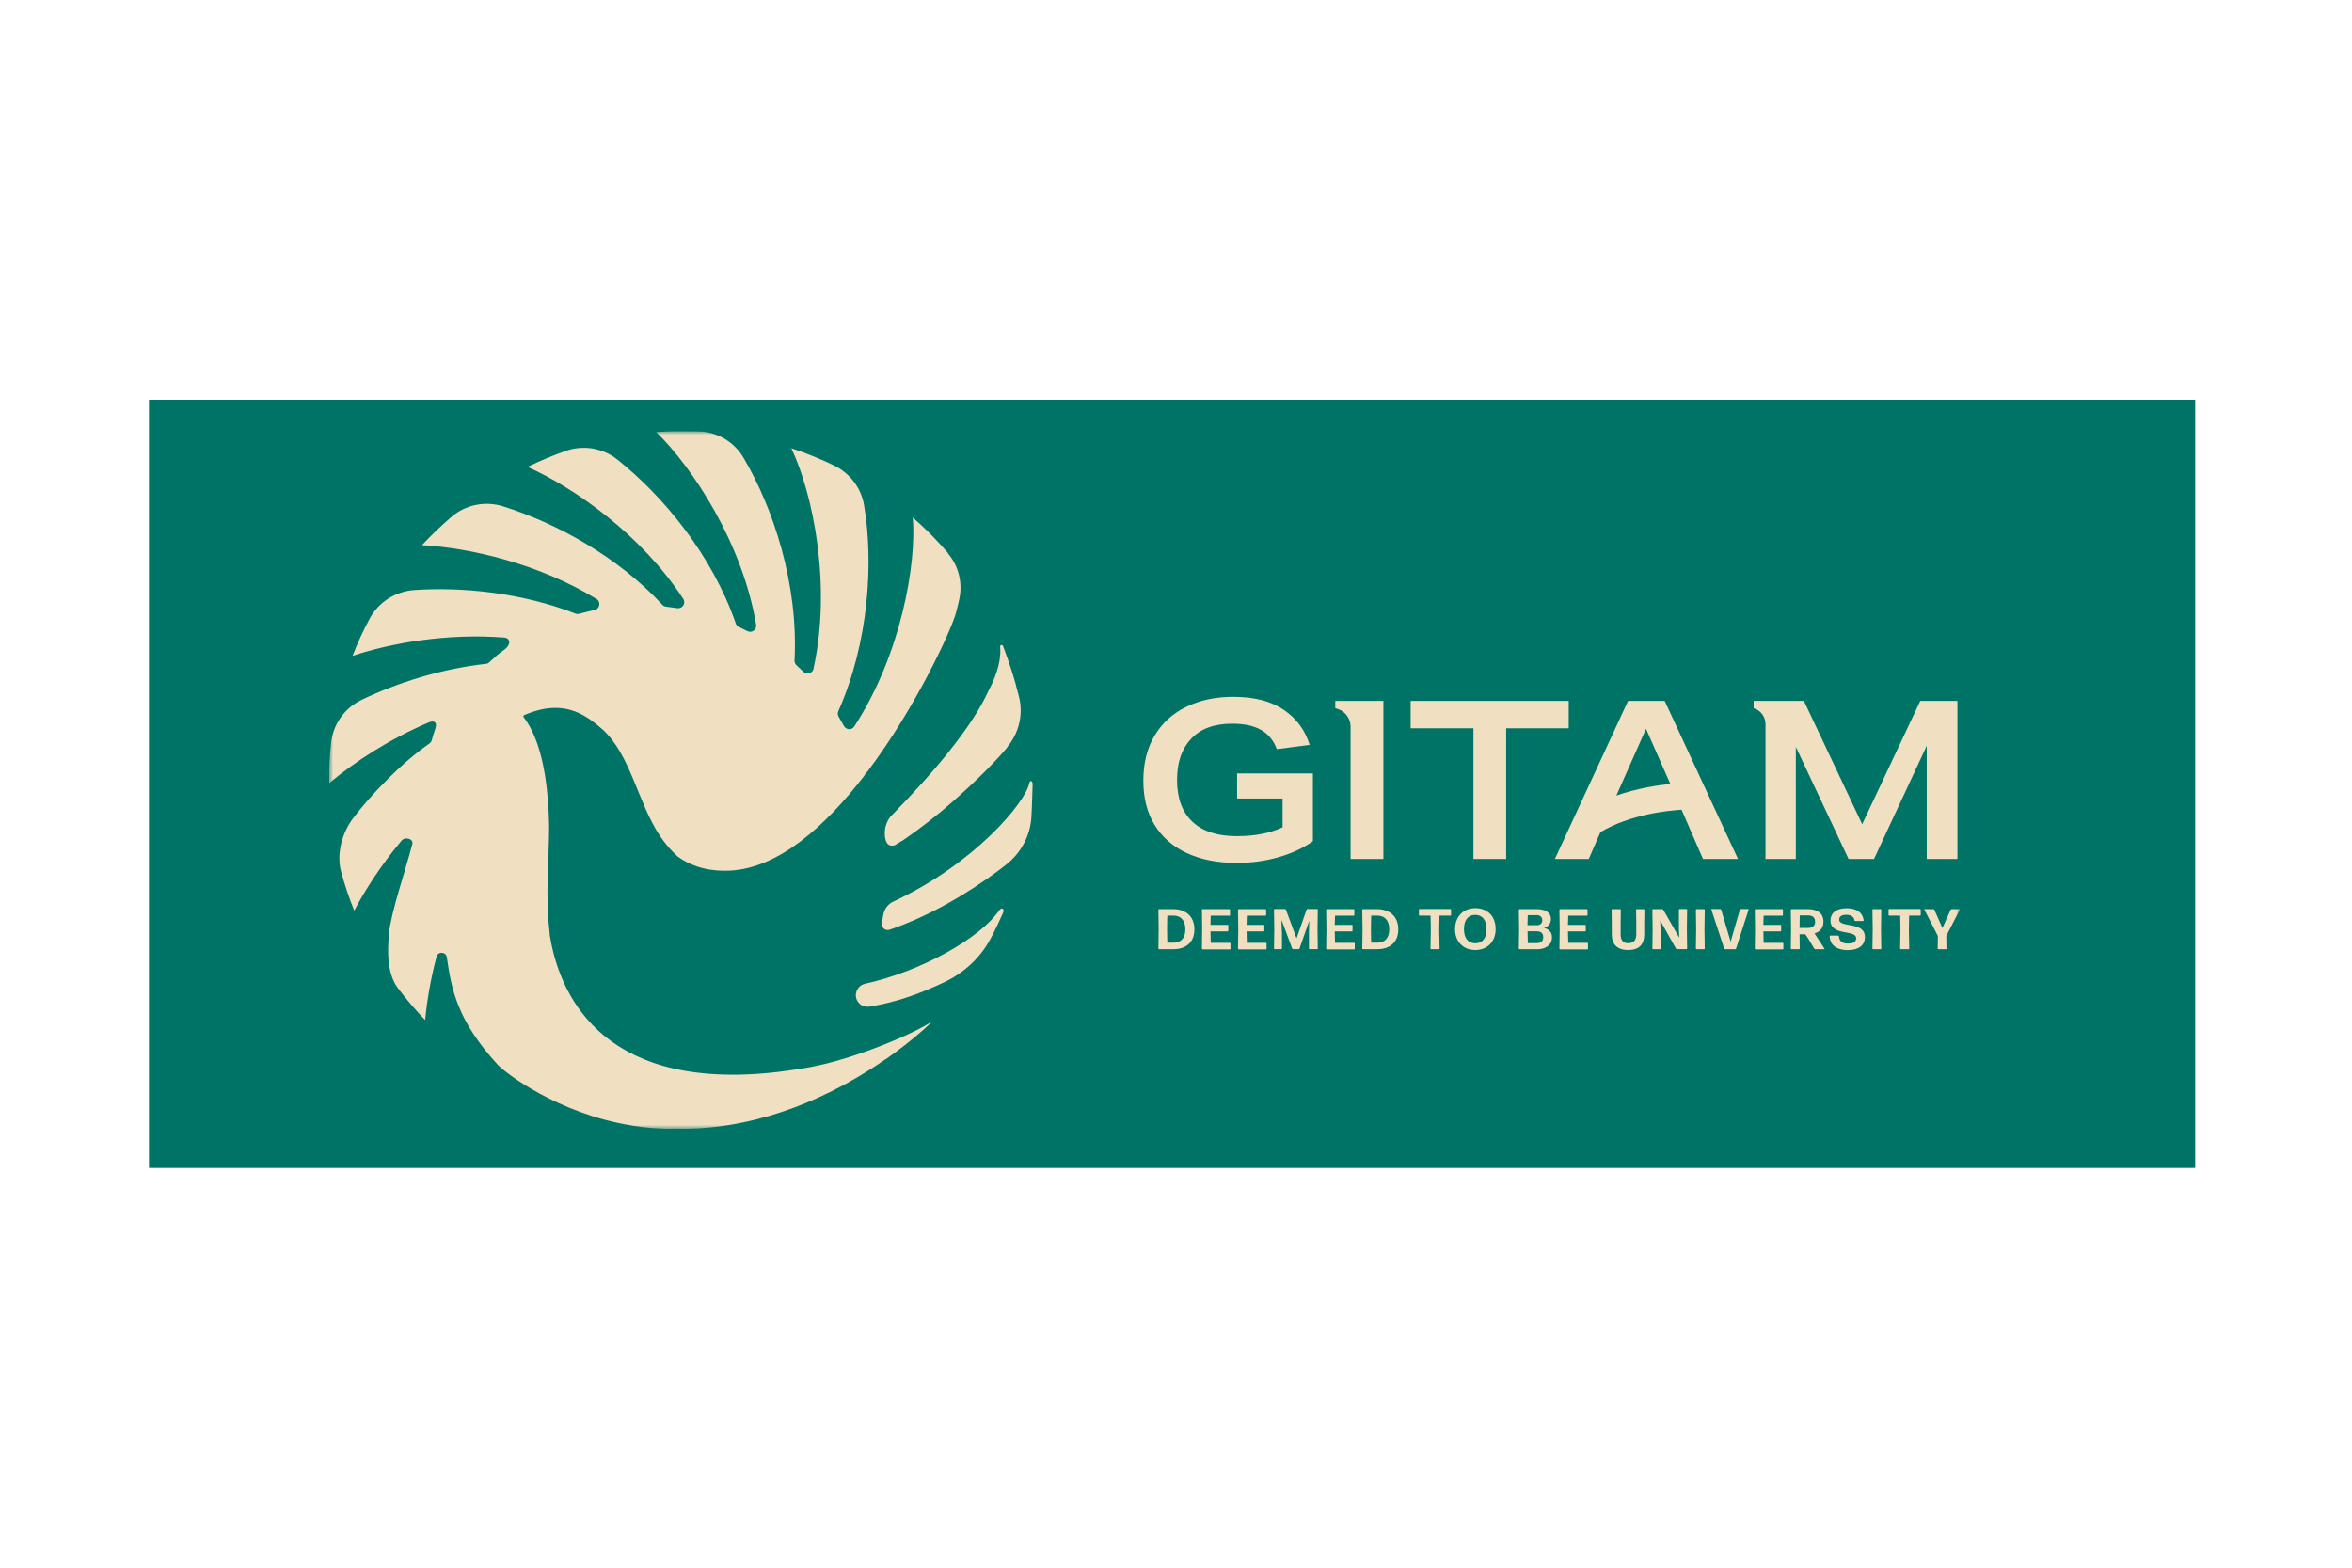 <svg width="300" height="200" viewBox="0 0 300 200" fill="none" xmlns="http://www.w3.org/2000/svg">
<rect width="261" height="98" transform="translate(19 51)" fill="#007367"/>
<g clip-path="url(#clip0_1_3)">
<mask id="mask0_1_3" style="mask-type:luminance" maskUnits="userSpaceOnUse" x="42" y="55" width="208" height="89">
<path d="M250 55H42V144H250V55Z" fill="white"/>
</mask>
<g mask="url(#mask0_1_3)">
<path d="M157.795 101.872H163.594V105.546C161.991 106.301 160.04 106.673 157.739 106.673C155.291 106.673 153.406 106.065 152.098 104.836C150.789 103.608 150.135 101.838 150.135 99.528C150.135 97.218 150.732 95.527 151.94 94.242C153.147 92.957 154.884 92.326 157.174 92.326C158.686 92.326 159.905 92.586 160.841 93.115C161.777 93.645 162.443 94.457 162.86 95.572L167.046 95.031C166.481 93.172 165.388 91.684 163.763 90.568C162.138 89.453 159.983 88.9 157.287 88.9C155.019 88.9 153.034 89.329 151.308 90.174C149.582 91.019 148.239 92.236 147.28 93.837C146.321 95.426 145.836 97.342 145.836 99.584C145.836 101.827 146.31 103.675 147.269 105.231C148.217 106.797 149.582 107.992 151.364 108.826C153.147 109.66 155.267 110.088 157.739 110.088C159.588 110.088 161.36 109.851 163.052 109.367C164.745 108.882 166.222 108.206 167.463 107.316V98.671H157.795V101.861V101.872Z" fill="#F0E0C1"/>
<path d="M200.09 89.418H179.93V92.912H187.94V109.581H192.113V92.912H200.09V89.418Z" fill="#F0E0C1"/>
<path d="M244.934 89.418L237.522 105.152L230.088 89.418H223.679V90.343C224.581 90.613 225.191 91.447 225.191 92.383V109.581H229.061V95.29L235.784 109.581H239.034L245.757 95.144V109.581H249.684V89.418H244.901H244.934Z" fill="#F0E0C1"/>
<path d="M172.268 89.418H170.317V90.343L170.565 90.422C171.581 90.726 172.268 91.661 172.268 92.721V109.581H176.454V89.418H172.268Z" fill="#F0E0C1"/>
<path d="M212.331 89.418H207.66L198.33 109.581H202.651L204.139 106.155C207.964 103.878 212.77 103.405 214.486 103.303L217.215 109.581H221.683L212.331 89.418ZM206.17 101.489L206.441 100.88L209.95 92.98L213.052 100.012C211.349 100.181 208.799 100.576 206.159 101.5L206.17 101.489Z" fill="#F0E0C1"/>
<path d="M128.485 95.347C127.176 96.903 125.123 99.066 121.897 101.929C121.874 101.952 121.863 101.963 121.84 101.985C121.795 102.03 121.75 102.064 121.694 102.109C119.494 104.07 117.271 105.761 115.195 107.192H115.184C114.834 107.406 114.496 107.62 114.146 107.823C114.146 107.823 114.146 107.823 114.135 107.823C113.729 107.958 113.074 107.992 112.894 106.865C112.883 106.809 112.871 106.753 112.871 106.685C112.747 105.457 113.232 104.611 113.593 104.172C113.593 104.172 113.593 104.172 113.593 104.16C113.706 104.048 113.819 103.935 113.932 103.822L113.943 103.811C119.166 98.458 123.882 92.879 126.026 88.258C126.026 88.258 126.026 88.236 126.037 88.236C126.037 88.236 126.037 88.236 126.037 88.225C127.368 85.745 127.695 83.874 127.571 82.499C127.571 82.499 127.571 82.496 127.571 82.488C127.594 82.24 127.831 82.172 127.977 82.511C127.977 82.511 127.977 82.522 127.977 82.533C128.327 83.446 128.643 84.348 128.925 85.215C129.354 86.534 129.704 87.785 129.963 88.844C130.55 91.121 129.986 93.521 128.462 95.325L128.485 95.347ZM131.283 99.923C130.832 102.312 124.39 110.156 113.954 115.014C113.266 115.329 112.804 115.949 112.668 116.693C112.612 117.042 112.544 117.392 112.476 117.73C112.352 118.304 112.916 118.8 113.469 118.609C118.602 116.851 123.521 113.932 127.515 110.945C127.752 110.765 128.068 110.528 128.395 110.258C130.234 108.792 131.407 106.617 131.554 104.273C131.588 103.822 131.61 103.371 131.621 102.921C131.621 102.526 131.712 100.734 131.712 100.081C131.712 99.551 131.362 99.517 131.283 99.923ZM127.47 116.107C125.044 119.702 117.508 123.917 110.333 125.506C109.904 125.596 109.554 125.867 109.351 126.25C109.351 126.261 109.351 126.272 109.34 126.284C108.765 127.343 109.667 128.605 110.863 128.425C114.428 127.873 117.598 126.656 120.475 125.292C122.946 124.12 125.022 122.215 126.319 119.803C126.759 119.026 127.583 117.279 127.944 116.456C128.158 115.926 127.752 115.712 127.481 116.118L127.47 116.107ZM120.926 70.564C119.539 68.941 118.027 67.42 116.425 66.011C116.921 71.872 114.947 83.502 108.957 92.688C108.641 93.172 107.919 93.127 107.648 92.62C107.433 92.225 107.208 91.831 106.971 91.436C106.847 91.222 106.824 90.963 106.926 90.738C110.874 81.834 111.427 71.601 110.209 64.445C109.837 62.224 108.381 60.342 106.339 59.362C104.602 58.528 102.797 57.795 100.935 57.187C103.654 62.889 106.125 74.61 103.756 85.339C103.632 85.925 102.887 86.128 102.47 85.7C102.176 85.418 101.883 85.136 101.59 84.866C101.42 84.708 101.33 84.494 101.341 84.269C101.86 74.588 98.645 64.828 94.832 58.393C93.659 56.398 91.56 55.147 89.247 55.034C88.525 55 87.815 54.978 87.081 54.978C85.953 54.978 84.825 55.034 83.708 55.124C88.413 59.745 94.697 69.313 96.445 79.693C96.547 80.324 95.892 80.809 95.328 80.516C94.967 80.335 94.606 80.155 94.245 79.986C94.053 79.907 93.918 79.749 93.85 79.546C90.827 70.778 84.554 63.25 78.744 58.629C76.894 57.153 74.401 56.736 72.167 57.525C70.497 58.111 68.862 58.798 67.282 59.565C73.284 62.236 81.824 68.231 87.149 76.402C87.521 76.966 87.048 77.687 86.382 77.585C85.908 77.518 85.423 77.45 84.949 77.394C84.769 77.371 84.611 77.293 84.487 77.157C78.71 70.936 70.915 66.732 64.225 64.614C61.923 63.881 59.419 64.366 57.591 65.932C56.271 67.07 55.008 68.276 53.823 69.55C59.949 69.888 68.715 71.905 76.082 76.413C76.68 76.785 76.51 77.698 75.811 77.834C75.168 77.969 74.525 78.126 73.882 78.307C73.724 78.352 73.566 78.341 73.419 78.284C66.56 75.624 59.058 74.858 52.853 75.275C50.45 75.444 48.295 76.797 47.156 78.915C46.332 80.448 45.599 82.037 44.967 83.671C50.032 81.992 57.14 80.775 64.304 81.338C65.15 81.406 65.184 82.285 64.304 82.905C63.536 83.446 63.379 83.615 62.634 84.291C62.431 84.472 62.284 84.663 62.036 84.686C56.237 85.328 50.687 87.097 46.151 89.273C43.986 90.298 42.496 92.361 42.237 94.727C42.045 96.429 41.955 98.165 41.977 99.923C45.215 97.207 49.638 94.31 54.669 92.169C55.335 91.876 55.797 92.101 55.538 92.902C55.312 93.6 55.267 93.747 55.053 94.491C55.008 94.648 54.895 94.772 54.771 94.863C51.341 97.207 47.313 101.377 45.046 104.375C43.647 106.223 42.891 108.928 43.5 111.17C43.963 112.883 44.527 114.563 45.181 116.174C46.659 113.379 48.701 110.246 51.228 107.237C51.679 106.707 52.774 107.012 52.593 107.688C51.657 111.261 49.886 116.355 49.626 119.026C49.401 121.325 49.355 124.187 50.743 126.047C51.815 127.478 52.988 128.842 54.229 130.138C54.455 127.681 54.929 124.92 55.673 122.057C55.854 121.347 56.892 121.404 56.993 122.125C57.58 126.194 58.302 130.172 63.48 135.829C64.405 136.832 71.118 142.062 80.561 143.583C80.561 143.583 80.628 143.594 80.662 143.606C82.433 143.888 84.284 144.045 86.224 144C85.987 144 85.75 143.978 85.513 143.978C85.908 143.989 86.292 144 86.675 144H86.743C87.307 144 87.86 144 88.401 143.978C88.65 143.966 88.898 143.955 89.146 143.944C89.27 143.944 89.383 143.933 89.484 143.921C99.288 143.256 107.569 138.85 112.826 135.221C112.826 135.221 112.905 135.165 112.95 135.142H112.962C116.605 132.606 118.749 130.487 118.918 130.296C116.312 132.031 108.663 135.176 103.35 136.134C101.409 136.483 99.57 136.742 97.855 136.9C76.353 138.872 71.298 126.441 70.148 119.443C70.148 119.409 70.148 119.386 70.136 119.364C69.877 117.121 69.775 114.675 69.854 112.016C69.877 111.373 69.899 110.697 69.922 110.032C69.967 108.984 70.001 107.913 70.023 106.843C70.023 106.437 70.035 106.043 70.035 105.637C70.035 105.49 70.035 105.344 70.035 105.209C70.001 103.574 69.911 102.121 69.764 100.813C69.764 100.802 69.764 100.791 69.764 100.791C69.222 95.798 67.982 93.037 66.786 91.493C66.718 91.403 66.752 91.279 66.853 91.234C67.53 90.941 68.173 90.727 68.794 90.569C69.042 90.512 69.29 90.456 69.527 90.411C69.538 90.411 69.55 90.411 69.561 90.411C69.798 90.377 70.023 90.343 70.26 90.332H70.294C72.697 90.152 74.694 91.121 76.804 93.014C80.448 96.283 81.317 102.346 84.182 106.651C84.848 107.643 85.603 108.511 86.427 109.266C88.492 110.765 90.906 111.182 93.117 111.069C99.356 110.753 105.358 105.321 110.265 98.931C110.299 98.83 110.355 98.74 110.434 98.649C110.513 98.57 110.581 98.492 110.66 98.413C116.933 90.084 121.321 80.358 121.908 78.284C122.077 77.653 122.235 77.033 122.359 76.436C122.799 74.374 122.291 72.21 120.915 70.609L120.926 70.564Z" fill="#F0E0C1"/>
<path d="M147.822 121.099C147.822 121.099 147.754 121.065 147.754 121.031L147.788 118.54L147.754 116.05C147.754 116.05 147.788 115.982 147.822 115.982H149.627C151.094 115.982 152.346 116.771 152.346 118.574C152.346 120.378 151.082 121.099 149.65 121.099H147.822ZM148.894 120.265H149.706C150.53 120.265 151.195 119.78 151.195 118.563C151.195 117.346 150.541 116.805 149.672 116.805H148.894C148.894 116.805 148.86 117.673 148.86 118.518C148.86 119.363 148.894 120.265 148.894 120.276V120.265Z" fill="#F0E0C1"/>
<path d="M153.373 121.099C153.373 121.099 153.305 121.065 153.305 121.031L153.339 118.54L153.305 116.05C153.305 116.05 153.339 115.982 153.373 115.982H156.825C156.825 115.982 156.892 116.016 156.892 116.05V116.749C156.892 116.749 156.859 116.816 156.825 116.816H154.433L154.399 117.988H156.599C156.599 117.988 156.667 118.022 156.667 118.056V118.755C156.667 118.755 156.633 118.822 156.599 118.822H154.399L154.433 120.287H156.881C156.881 120.287 156.949 120.321 156.949 120.355V121.054C156.949 121.054 156.916 121.121 156.881 121.121H153.361L153.373 121.099Z" fill="#F0E0C1"/>
<path d="M157.976 121.099C157.976 121.099 157.907 121.065 157.907 121.031L157.942 118.54L157.907 116.05C157.907 116.05 157.942 115.982 157.976 115.982H161.428C161.428 115.982 161.496 116.016 161.496 116.05V116.749C161.496 116.749 161.461 116.816 161.428 116.816H159.036L159.002 117.988H161.202C161.202 117.988 161.27 118.022 161.27 118.056V118.755C161.27 118.755 161.237 118.822 161.202 118.822H159.002L159.036 120.287H161.484C161.484 120.287 161.552 120.321 161.552 120.355V121.054C161.552 121.054 161.518 121.121 161.484 121.121H157.964L157.976 121.099Z" fill="#F0E0C1"/>
<path d="M163.514 118.924V121.02C163.514 121.02 163.481 121.087 163.447 121.087H162.567C162.567 121.087 162.499 121.054 162.499 121.02L162.534 118.529L162.499 116.038C162.499 116.038 162.534 115.971 162.567 115.971H163.922C163.922 115.971 164 116.005 164.011 116.027L165.376 119.712L166.662 116.027C166.662 116.027 166.718 115.971 166.753 115.971H168.017C168.017 115.971 168.084 116.005 168.084 116.038L168.05 118.529L168.084 121.02C168.084 121.02 168.05 121.087 168.017 121.087H167.024C167.024 121.087 166.955 121.054 166.955 121.02V118.924L166.99 117.718V117.481L165.749 121.031C165.738 121.065 165.692 121.087 165.658 121.087H164.913C164.913 121.087 164.846 121.054 164.824 121.031L163.459 117.346V117.729L163.503 118.924H163.514Z" fill="#F0E0C1"/>
<path d="M169.223 121.099C169.223 121.099 169.156 121.065 169.156 121.031L169.19 118.54L169.156 116.05C169.156 116.05 169.19 115.982 169.223 115.982H172.675C172.675 115.982 172.744 116.016 172.744 116.05V116.749C172.744 116.749 172.709 116.816 172.675 116.816H170.283L170.25 117.988H172.45C172.45 117.988 172.518 118.022 172.518 118.056V118.755C172.518 118.755 172.484 118.822 172.45 118.822H170.25L170.283 120.287H172.732C172.732 120.287 172.8 120.321 172.8 120.355V121.054C172.8 121.054 172.766 121.121 172.732 121.121H169.212L169.223 121.099Z" fill="#F0E0C1"/>
<path d="M173.826 121.099C173.826 121.099 173.759 121.065 173.759 121.031L173.793 118.54L173.759 116.05C173.759 116.05 173.793 115.982 173.826 115.982H175.631C177.098 115.982 178.351 116.771 178.351 118.574C178.351 120.378 177.087 121.099 175.655 121.099H173.826ZM174.899 120.265H175.71C176.534 120.265 177.2 119.78 177.2 118.563C177.2 117.346 176.546 116.805 175.677 116.805H174.899C174.899 116.805 174.864 117.673 174.864 118.518C174.864 119.363 174.899 120.265 174.899 120.276V120.265Z" fill="#F0E0C1"/>
<path d="M182.524 121.099C182.524 121.099 182.457 121.065 182.457 121.031L182.502 118.54L182.468 116.805H181.047C181.047 116.805 180.979 116.771 180.979 116.737V116.038C180.979 116.038 181.013 115.971 181.047 115.971H185.018C185.018 115.971 185.085 116.005 185.085 116.038V116.737C185.085 116.737 185.051 116.805 185.018 116.805H183.608L183.574 118.54L183.619 121.031C183.619 121.031 183.585 121.099 183.551 121.099H182.524Z" fill="#F0E0C1"/>
<path d="M188.177 121.2C186.608 121.2 185.593 120.107 185.593 118.541C185.593 116.974 186.608 115.858 188.177 115.858C189.745 115.858 190.771 116.884 190.771 118.541C190.771 120.107 189.745 121.2 188.177 121.2ZM188.177 120.344C189.102 120.344 189.61 119.668 189.61 118.541C189.61 117.414 189.102 116.715 188.165 116.715C187.229 116.715 186.732 117.402 186.732 118.541C186.732 119.679 187.251 120.344 188.177 120.344Z" fill="#F0E0C1"/>
<path d="M196.04 121.099H193.795C193.795 121.099 193.727 121.065 193.727 121.031L193.761 118.54L193.727 116.05C193.727 116.05 193.761 115.982 193.795 115.982H195.995C197.044 115.982 197.822 116.365 197.822 117.244C197.822 117.864 197.496 118.214 196.942 118.383C197.62 118.54 197.958 118.991 197.958 119.555C197.958 120.671 197.01 121.11 196.028 121.11L196.04 121.099ZM194.844 118.033H196.017C196.447 118.033 196.717 117.819 196.717 117.402C196.717 116.951 196.401 116.749 196.017 116.749H194.867L194.833 118.033H194.844ZM194.867 120.321H196.017C196.48 120.321 196.841 120.141 196.841 119.543C196.841 119.003 196.469 118.811 196.017 118.811H194.844L194.878 120.321H194.867Z" fill="#F0E0C1"/>
<path d="M198.973 121.099C198.973 121.099 198.906 121.065 198.906 121.031L198.939 118.54L198.906 116.05C198.906 116.05 198.939 115.982 198.973 115.982H202.425C202.425 115.982 202.493 116.016 202.493 116.05V116.749C202.493 116.749 202.459 116.816 202.425 116.816H200.033L199.999 117.988H202.199C202.199 117.988 202.267 118.022 202.267 118.056V118.755C202.267 118.755 202.234 118.822 202.199 118.822H199.999L200.033 120.287H202.482C202.482 120.287 202.549 120.321 202.549 120.355V121.054C202.549 121.054 202.516 121.121 202.482 121.121H198.962L198.973 121.099Z" fill="#F0E0C1"/>
<path d="M207.66 121.2C206.294 121.2 205.584 120.49 205.584 119.194V117.808L205.562 116.05C205.562 116.016 205.595 115.982 205.629 115.982H206.667C206.667 115.982 206.735 116.016 206.735 116.05L206.713 117.785V119.194C206.713 119.927 207.005 120.332 207.671 120.332C208.393 120.332 208.709 119.927 208.709 119.194V117.808L208.686 116.05C208.686 116.05 208.72 115.982 208.754 115.982H209.679C209.679 115.982 209.748 116.016 209.748 116.05L209.724 117.808V119.194C209.724 120.501 209.047 121.2 207.682 121.2H207.66Z" fill="#F0E0C1"/>
<path d="M211.812 118.833V121.031C211.812 121.031 211.778 121.099 211.744 121.099H210.83C210.83 121.099 210.763 121.065 210.763 121.031L210.796 118.54L210.763 116.05C210.763 116.05 210.796 115.982 210.83 115.982H212.049C212.049 115.982 212.127 116.005 212.138 116.038L214.192 119.634L214.147 118.484V116.038C214.147 116.038 214.18 115.971 214.215 115.971H215.129C215.129 115.971 215.196 116.005 215.196 116.038L215.162 118.529L215.196 121.02C215.196 121.02 215.162 121.087 215.129 121.087H213.865C213.865 121.087 213.786 121.065 213.774 121.031L211.766 117.436V117.628L211.812 118.822V118.833Z" fill="#F0E0C1"/>
<path d="M216.381 121.099C216.381 121.099 216.313 121.065 216.313 121.031L216.347 118.54L216.313 116.05C216.313 116.05 216.346 115.982 216.381 115.982H217.373C217.373 115.982 217.441 116.016 217.441 116.05L217.408 118.54L217.441 121.031C217.441 121.031 217.408 121.099 217.373 121.099H216.381Z" fill="#F0E0C1"/>
<path d="M221.423 121.031C221.423 121.031 221.368 121.099 221.333 121.099H220.013C220.013 121.099 219.946 121.065 219.923 121.031L218.288 116.038C218.288 116.038 218.288 115.971 218.333 115.971H219.439C219.439 115.971 219.517 116.005 219.528 116.038L220.747 120.129L221.931 116.038C221.931 116.038 221.988 115.971 222.022 115.971H222.991C222.991 115.971 223.048 116.005 223.037 116.038L221.435 121.031H221.423Z" fill="#F0E0C1"/>
<path d="M223.895 121.099C223.895 121.099 223.827 121.065 223.827 121.031L223.86 118.54L223.827 116.05C223.827 116.05 223.86 115.982 223.895 115.982H227.347C227.347 115.982 227.414 116.016 227.414 116.05V116.749C227.414 116.749 227.381 116.816 227.347 116.816H224.955L224.921 117.988H227.121C227.121 117.988 227.189 118.022 227.189 118.056V118.755C227.189 118.755 227.155 118.822 227.121 118.822H224.921L224.955 120.287H227.403C227.403 120.287 227.471 120.321 227.471 120.355V121.054C227.471 121.054 227.438 121.121 227.403 121.121H223.895V121.099Z" fill="#F0E0C1"/>
<path d="M230.777 119.949L230.269 119.194H229.535L229.558 121.031C229.558 121.031 229.524 121.099 229.491 121.099H228.487C228.487 121.099 228.418 121.065 228.418 121.031L228.452 118.54L228.418 116.05C228.418 116.05 228.452 115.982 228.487 115.982H230.562C231.848 115.982 232.582 116.523 232.582 117.594C232.582 118.349 232.165 118.867 231.442 119.081L232.717 121.042C232.717 121.042 232.717 121.099 232.683 121.099H231.52C231.52 121.099 231.442 121.076 231.42 121.042L230.766 119.961L230.777 119.949ZM230.618 116.782H229.558L229.535 118.383H230.653C231.126 118.383 231.52 118.157 231.52 117.605C231.52 117.053 231.194 116.782 230.618 116.782Z" fill="#F0E0C1"/>
<path d="M235.695 121.212C234.353 121.212 233.427 120.648 233.371 119.431C233.371 119.397 233.405 119.363 233.438 119.363H234.465C234.465 119.363 234.533 119.397 234.544 119.431C234.624 120.006 234.872 120.378 235.717 120.378C236.383 120.378 236.755 120.186 236.755 119.702C236.755 118.541 233.484 119.465 233.484 117.425C233.484 116.467 234.229 115.87 235.537 115.87C236.733 115.87 237.568 116.332 237.715 117.425C237.715 117.459 237.692 117.493 237.658 117.493H236.62C236.62 117.493 236.553 117.459 236.541 117.425C236.484 116.963 236.112 116.704 235.491 116.704C234.961 116.704 234.589 116.884 234.589 117.312C234.589 118.405 237.872 117.515 237.872 119.544C237.872 120.626 237.038 121.212 235.695 121.212Z" fill="#F0E0C1"/>
<path d="M238.899 121.099C238.899 121.099 238.832 121.065 238.832 121.031L238.865 118.54L238.832 116.05C238.832 116.05 238.865 115.982 238.899 115.982H239.892C239.892 115.982 239.96 116.016 239.96 116.05L239.925 118.54L239.96 121.031C239.96 121.031 239.925 121.099 239.892 121.099H238.899Z" fill="#F0E0C1"/>
<path d="M242.43 121.099C242.43 121.099 242.362 121.065 242.362 121.031L242.408 118.54L242.373 116.805H240.952C240.952 116.805 240.885 116.771 240.885 116.737V116.038C240.885 116.038 240.918 115.971 240.952 115.971H244.923C244.923 115.971 244.991 116.005 244.991 116.038V116.737C244.991 116.737 244.958 116.805 244.923 116.805H243.513L243.479 118.54L243.524 121.031C243.524 121.031 243.49 121.099 243.457 121.099H242.419H242.43Z" fill="#F0E0C1"/>
<path d="M248.297 121.031C248.297 121.031 248.263 121.099 248.229 121.099H247.224C247.224 121.099 247.157 121.065 247.157 121.031L247.18 119.408L245.454 116.039C245.454 116.039 245.454 115.982 245.488 115.982H246.627C246.627 115.982 246.706 116.005 246.717 116.039L247.756 118.394L248.816 116.039C248.816 116.039 248.872 115.982 248.906 115.982H249.944C249.944 115.982 250 116.016 249.978 116.039L248.252 119.408L248.274 121.031H248.297Z" fill="#F0E0C1"/>
</g>
</g>
<defs>
<clipPath id="clip0_1_3">
<rect width="208" height="89" fill="white" transform="translate(42 55)"/>
</clipPath>
</defs>
</svg>
